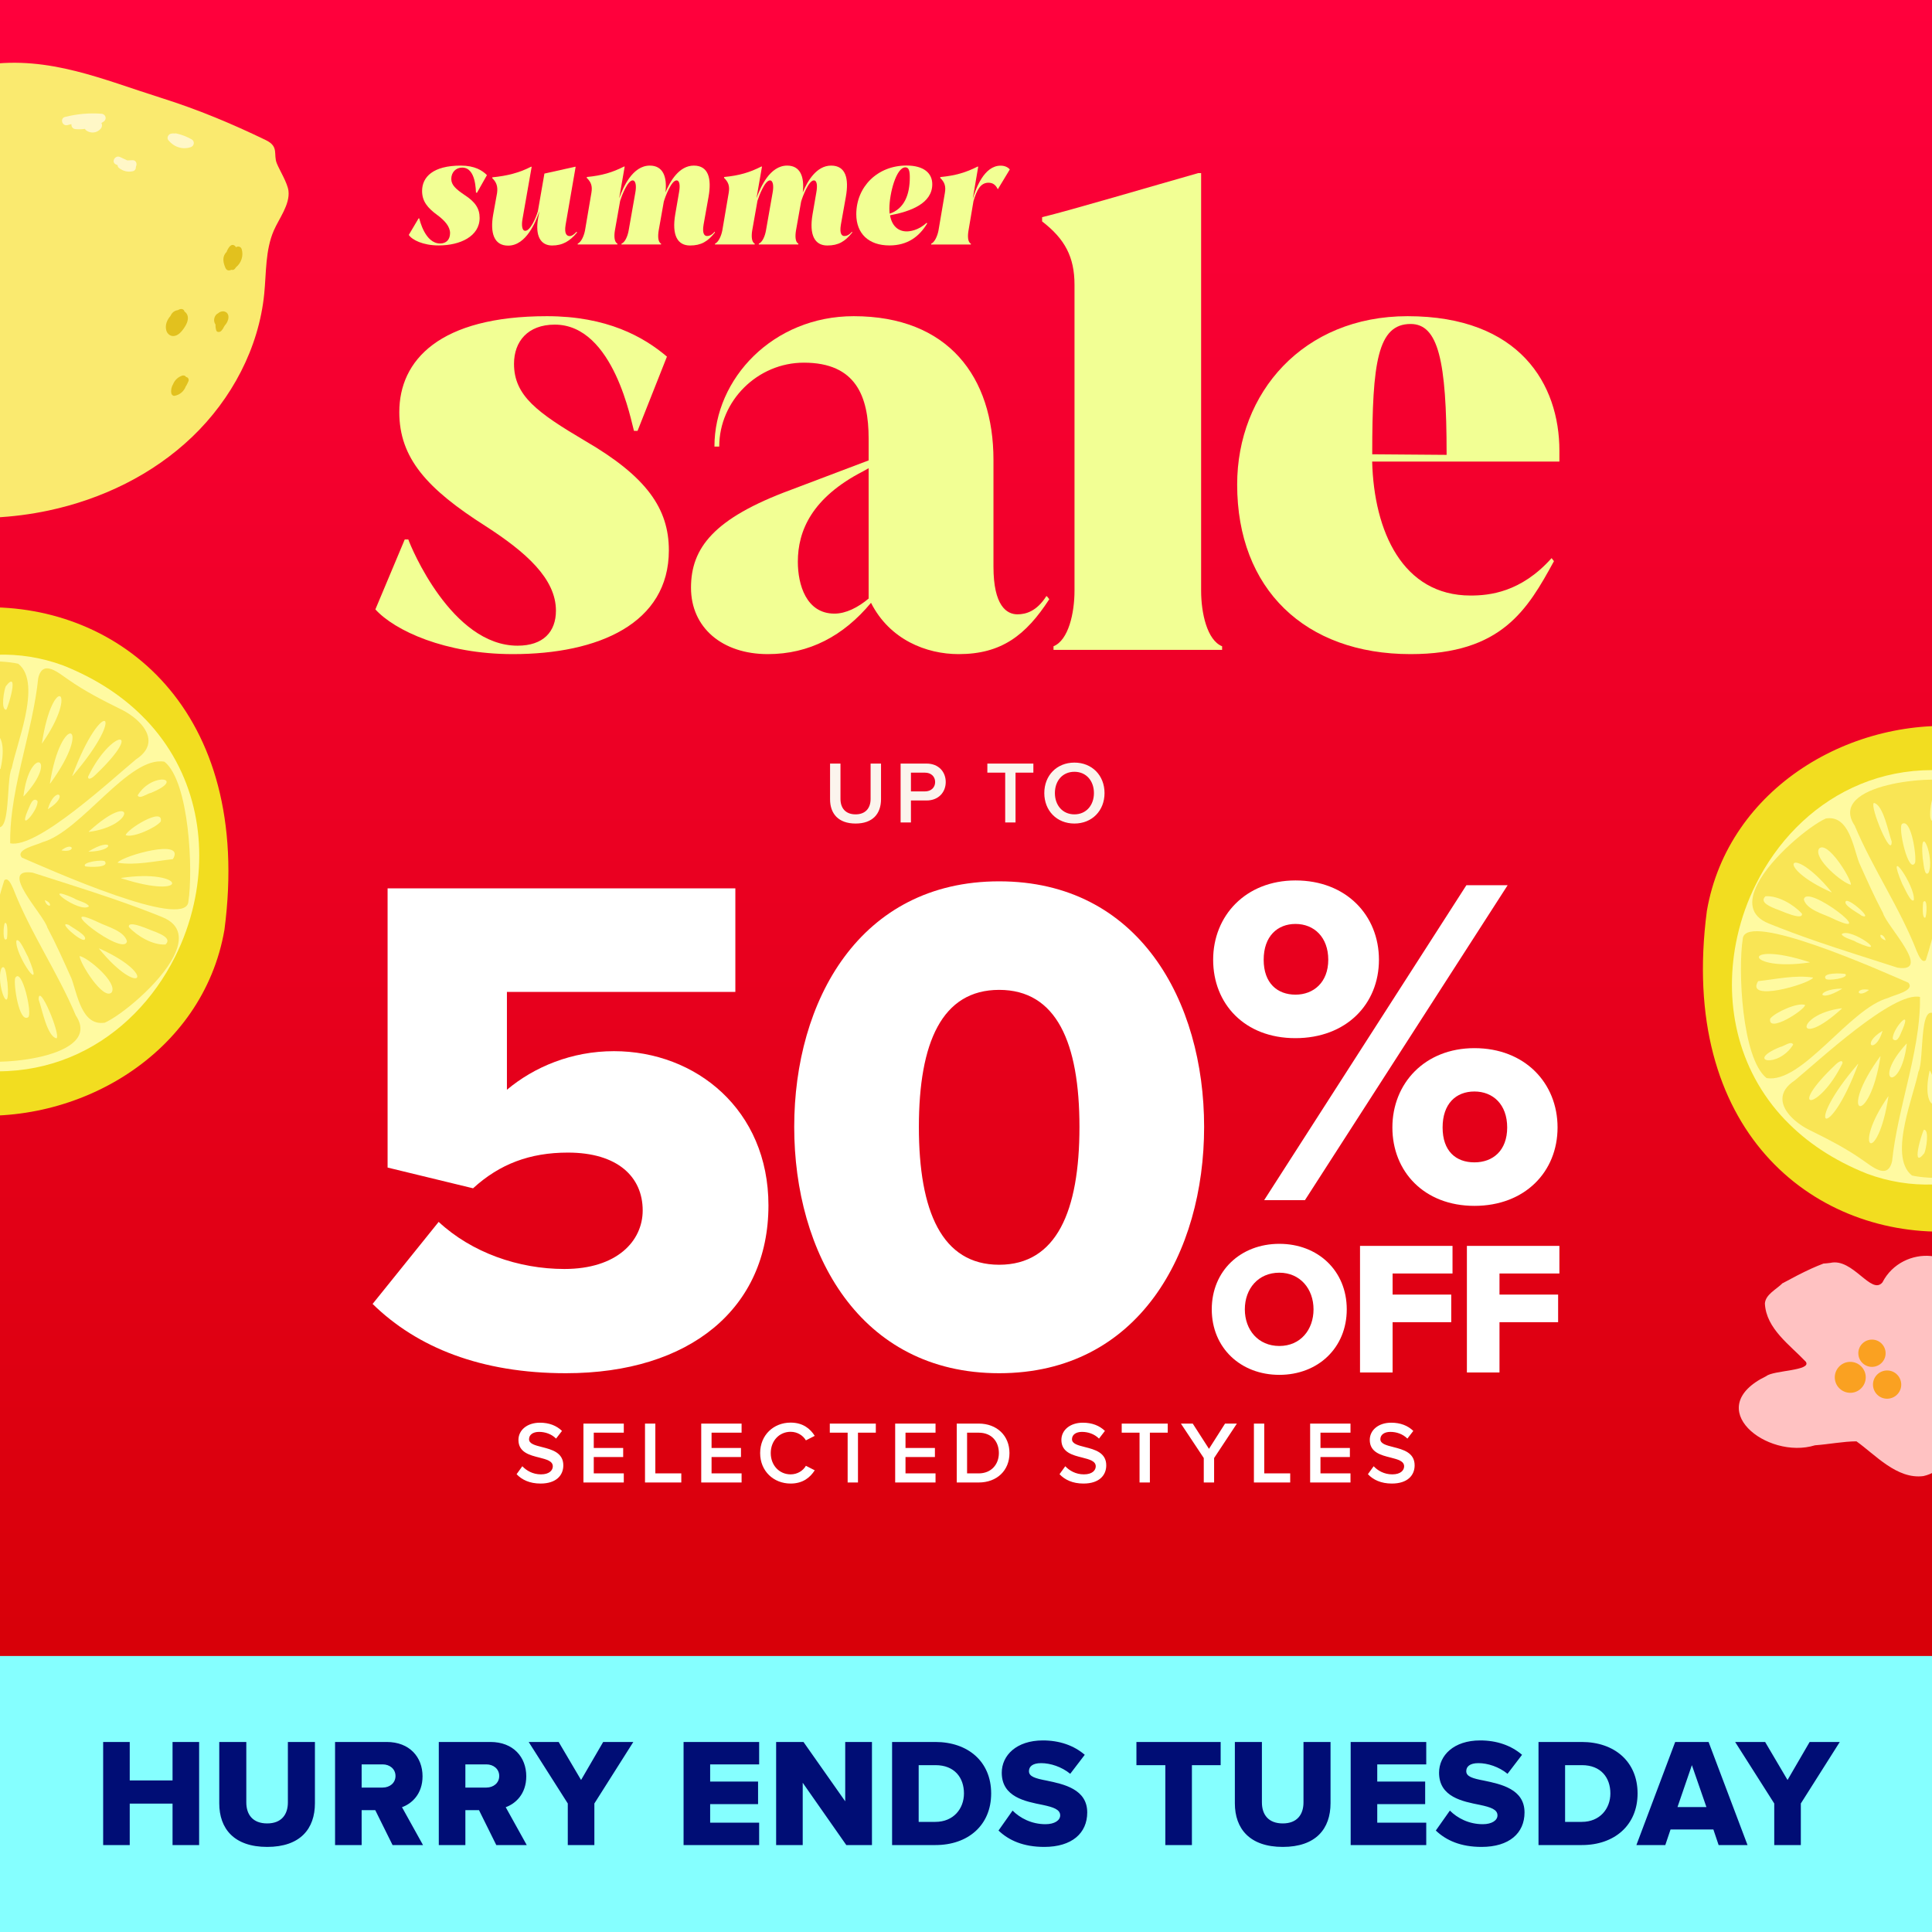 <svg width="700" height="700" viewBox="0 0 700 700" fill="none" xmlns="http://www.w3.org/2000/svg">
<g clip-path="url(#clip0_404_3066)">
<rect width="700" height="700" fill="url(#paint0_linear_404_3066)"/>
<g filter="url(#filter0_d_404_3066)">
<path d="M711.927 446.287C762.111 446.287 802.794 405.605 802.794 355.42C802.794 305.236 762.111 264.553 711.927 264.553C661.742 264.553 621.06 305.236 621.06 355.42C621.06 405.605 661.742 446.287 711.927 446.287Z" fill="#FFFAA1"/>
<path d="M618.433 330.023C597.521 489.115 812.769 481.319 792.84 328.528C792.029 325.281 790.17 322.59 788.824 319.727C785.941 312.443 782.587 305.138 778.529 298.559L778.336 298.281C762.872 277.455 737.816 265.899 714.063 263.528C671.278 258.872 626.144 285.337 618.433 330.023ZM646.821 405.81C629.027 387.205 624.35 362.213 629.455 339.336C630.929 332.714 633.214 326.285 636.269 320.219C651.306 290.186 684.5 269.573 726.068 283.415C728.289 284.141 730.532 284.995 732.796 285.935L733.181 286.085C774.962 301.528 787.265 342.348 769.878 378.938C768.319 382.441 766.503 385.859 764.474 389.149C759.39 397.372 752.896 404.827 745.463 411.022C738.756 416.597 731.28 421.125 723.312 424.286C708.659 430.075 692.425 431.164 676.49 425.269C664.123 420.335 654.318 413.649 646.842 405.81H646.821Z" fill="#F2DD20"/>
<path d="M631.441 340.148C629.668 351.255 631.078 383.424 640.05 390.601C652.866 392.844 670.082 365.417 684.052 361.594C685.974 360.547 694.049 358.988 691.421 356.04C687.705 354.459 672.047 347.41 657.651 342.455C644.535 337.926 632.467 335.128 631.484 339.806C631.463 339.913 631.441 340.041 631.441 340.148ZM656.903 354.288C654.938 356.723 632.189 363.196 637.016 355.485C643.382 354.801 650.431 353.178 656.86 354.182L656.924 354.288H656.903ZM655.685 348.713C632.104 352.216 630.202 340.361 655.643 348.607L655.685 348.713ZM649.704 378.49C644.343 387.183 632.082 384.599 644.941 379.366C646.265 379.152 649.085 376.909 649.704 378.49ZM654.019 364.136C653.784 366.058 640.349 374.559 641.374 369.07C643.104 366.806 651.456 363.046 654.019 364.136ZM667.327 365.439C650.495 380.839 650.089 367.532 667.284 365.31L667.327 365.439ZM667.391 358.261C658.526 363.751 657.373 358.39 667.37 358.176V358.261H667.391ZM661.474 354.63C659.936 352.281 667.391 352.644 668.544 352.879C670.317 354.352 662.029 355.527 661.474 354.63ZM677.11 358.731C672.838 362.021 671.684 357.685 677.089 358.625V358.731H677.11Z" fill="#F9E555"/>
<path d="M636.717 320.454C633.726 326.37 633.897 331.796 640.839 334.594C646.5 336.901 652.289 339.016 658.141 341.045C667.882 344.399 677.814 347.474 687.533 350.614C700.328 352.537 683.475 335.427 682.257 330.835C679.139 324.982 676.362 318.723 673.606 312.593C671.427 306.847 669.911 295.206 661.538 296.551C655.728 299.157 641.737 310.5 636.695 320.454H636.717ZM643.638 329.425C642.036 328.72 637.144 327.033 639.686 324.726C644.257 324.448 649.789 327.695 652.865 331.006C653.442 333.847 644.983 329.809 643.638 329.404V329.425ZM663.545 323.295C642.164 313.768 648.636 304.903 663.61 323.188L663.545 323.295ZM653.57 325.901C654.446 319.791 682.193 341.494 663.545 332.565C660.619 331.155 654.51 329.553 653.57 325.901ZM670.637 320.56C667.668 320.09 656.796 310.948 659.081 307.466C662.072 304.391 670.552 317.997 670.637 320.56ZM667.241 338.482C670.466 335.726 685.846 347.304 672.624 341.365C671.385 340.468 668.031 339.934 667.241 338.482ZM674.525 331.796C673.649 330.984 667.518 327.908 668.8 326.499C670.018 325.367 679.096 333.505 674.525 331.796ZM683.197 340.725C682.257 340.404 680.997 339.657 681.36 338.695C682.236 338.695 682.941 339.657 683.197 340.725Z" fill="#F9E555"/>
<path d="M650.41 391.37C643.831 395.621 645.177 400.726 649.021 404.72C650.944 406.707 653.464 408.416 655.942 409.59C662.308 412.73 668.78 416.041 674.59 420.121C678.093 422.449 683.946 427.811 685.548 420.676C686.039 415.934 686.893 411.171 687.897 406.408C690.247 395.258 693.451 384.065 694.904 372.979C695.416 369.048 695.715 365.118 695.651 361.209C685.954 359.095 658.783 384.471 650.388 391.37H650.41ZM667.562 385.24C659.125 402.627 646.565 403.268 665.084 385.71C665.64 385.09 667.712 383.552 667.562 385.24ZM673.265 385.517C662.543 414.525 652.802 409.142 673.18 385.475L673.265 385.517ZM681.34 382.719C677.303 408.95 665.255 404.571 681.254 382.719H681.34ZM684.223 397.201C680.293 422.962 670.574 416.639 684.159 397.201H684.223ZM682.066 373.577C679.524 382.185 673.949 378.49 682.002 373.534L682.066 373.577ZM690.866 378.191C688.666 396.561 677.815 392.16 690.76 378.148L690.866 378.191ZM685.825 376.482C685.185 373.491 693.024 364.371 689.286 373.107C688.645 374.26 687.662 378.191 685.825 376.482Z" fill="#F9E555"/>
<path d="M709.022 283.415C701.503 280.531 661.773 283.885 672.005 299.157C678.562 314.772 688.388 328.976 694.54 344.804C695.138 346.129 696.356 349.141 697.765 347.88C703.639 329.596 705.583 309.752 709.514 290.827C709.877 288.52 711.03 285.124 709.022 283.415ZM685.398 304.925C685.398 311.461 677.323 292.044 678.947 290.912C682.386 291.617 684.201 301.635 685.398 304.925ZM689.264 320.368C682.706 304.903 694.006 320.881 693.429 326.093C692.383 327.46 689.883 321.287 689.264 320.368ZM693.856 312.636C691.464 316.908 687.534 299.563 689.157 298.516C692.489 296.316 694.497 310.542 693.856 312.636ZM696.633 311.034C695.373 296.829 701.098 310.884 698.769 316.203C697.125 318.083 696.911 311.995 696.633 311.034ZM697.552 332.501C696.291 332.843 696.697 327.609 696.804 326.84C698.47 324.897 698.128 331.732 697.552 332.501ZM701.845 295.334C697.851 302.639 699.303 287.9 701.461 286.854C705.071 286.448 702.507 293.625 701.845 295.334Z" fill="#F9E555"/>
<path d="M690.225 406.878C688.601 414.696 688.217 422.321 692.745 425.91C699.303 427.405 713.871 427.255 723.013 423.582C726.388 422.214 729.015 420.377 730.254 417.964C727.99 410.594 724.487 403.503 720.471 396.625C715.024 387.333 708.616 378.383 702.977 369.518C698.94 364.264 697.53 367.81 696.868 373.214C696.184 378.746 696.248 386.222 695.074 388.316C694.198 392.758 691.699 399.893 690.225 406.899V406.878ZM697.21 417.836C692.361 423.966 696.099 411 697.06 409.334C699.175 409.227 697.829 416.639 697.21 417.836ZM699.303 387.952C706.758 403.289 695.351 404.784 699.132 387.995L699.303 387.952ZM703.49 414.29C699.751 420.356 700.136 406.835 701.589 405.083C704.494 403.545 704.237 412.73 703.49 414.29ZM704.024 381.843C702.806 383.467 701.204 379.301 702.592 378.853C703.682 379.216 704.173 380.861 704.024 381.843ZM707.078 397.607C705.348 396.368 703.853 392.118 705.113 390.345C706.33 390.622 709.428 397.586 707.078 397.607ZM708.274 383.467L708.36 383.403C715.729 389.17 709.684 392.63 708.274 383.467ZM711.008 394.254L711.094 394.211C717.63 403.396 711.179 405.233 711.008 394.254ZM712.29 413.692C711.906 412.282 710.709 410.701 711.671 409.505H711.841C715.836 412.111 716.007 422.364 712.29 413.692ZM722.65 408.587C727.798 422.727 717.224 411.107 719.232 404.208C721.09 404.122 721.838 407.198 722.65 408.587Z" fill="#F9E555"/>
</g>
<g filter="url(#filter1_d_404_3066)">
<path d="M-12.674 220C-63.126 220 -104.026 260.9 -104.026 311.352C-104.026 361.804 -63.126 402.704 -12.674 402.704C37.779 402.704 78.678 361.804 78.678 311.352C78.678 260.9 37.779 220 -12.674 220Z" fill="#FFFAA1"/>
<path d="M81.319 336.885C102.342 176.944 -114.055 184.782 -94.019 338.388C-93.203 341.652 -91.335 344.358 -89.982 347.236C-87.083 354.558 -83.712 361.903 -79.631 368.517L-79.438 368.796C-63.891 389.733 -38.701 401.351 -14.822 403.735C28.191 408.416 73.567 381.809 81.319 336.885ZM52.779 260.694C70.668 279.398 75.371 304.523 70.238 327.522C68.756 334.179 66.459 340.643 63.388 346.742C48.27 376.935 14.899 397.657 -26.89 383.742C-29.124 383.012 -31.378 382.153 -33.655 381.208L-34.041 381.058C-76.045 365.532 -88.415 324.494 -70.934 287.709C-69.367 284.187 -67.541 280.751 -65.501 277.444C-60.39 269.176 -53.862 261.682 -46.389 255.454C-39.646 249.849 -32.13 245.297 -24.12 242.119C-9.389 236.299 6.932 235.204 22.952 241.131C35.385 246.091 45.242 252.813 52.758 260.694L52.779 260.694Z" fill="#F2DD20"/>
<path d="M68.241 326.706C70.023 315.539 68.606 283.199 59.587 275.984C46.702 273.729 29.394 301.302 15.35 305.146C13.417 306.198 5.3 307.766 7.941 310.729C11.678 312.318 27.418 319.405 41.892 324.387C55.077 328.939 67.21 331.752 68.198 327.05C68.22 326.942 68.241 326.813 68.241 326.706ZM42.644 312.49C44.619 310.042 67.49 303.535 62.636 311.287C56.237 311.975 49.15 313.607 42.687 312.597L42.622 312.49L42.644 312.49ZM43.868 318.095C67.575 314.573 69.487 326.491 43.911 318.202L43.868 318.095ZM49.88 288.159C55.271 279.419 67.597 282.018 54.669 287.279C53.338 287.494 50.503 289.749 49.88 288.159ZM45.543 302.59C45.779 300.658 59.286 292.111 58.255 297.63C56.516 299.906 48.12 303.685 45.543 302.59ZM32.164 301.28C49.086 285.797 49.494 299.176 32.207 301.409L32.164 301.28ZM32.1 308.496C41.012 302.977 42.171 308.367 32.121 308.582L32.121 308.496L32.1 308.496ZM38.048 312.146C39.594 314.509 32.1 314.143 30.94 313.907C29.158 312.426 37.49 311.244 38.048 312.146ZM22.329 308.023C26.624 304.716 27.783 309.076 22.35 308.131L22.35 308.023L22.329 308.023Z" fill="#F9E555"/>
<path d="M62.938 346.505C65.944 340.557 65.772 335.102 58.793 332.289C53.102 329.97 47.283 327.844 41.399 325.804C31.606 322.433 21.621 319.34 11.85 316.184C-1.013 314.251 15.93 331.452 17.154 336.069C20.289 341.953 23.081 348.245 25.851 354.408C28.042 360.184 29.566 371.888 37.984 370.535C43.825 367.915 57.891 356.512 62.959 346.505L62.938 346.505ZM55.98 337.486C57.59 338.195 62.508 339.891 59.953 342.21C55.357 342.49 49.795 339.226 46.703 335.897C46.123 333.041 54.627 337.1 55.98 337.508L55.98 337.486ZM35.966 343.649C57.461 353.227 50.955 362.139 35.901 343.757L35.966 343.649ZM45.994 341.029C45.114 347.171 17.218 325.353 35.966 334.329C38.908 335.747 45.049 337.357 45.994 341.029ZM28.836 346.398C31.821 346.87 42.752 356.061 40.454 359.562C37.447 362.654 28.922 348.975 28.836 346.398ZM32.251 328.381C29.008 331.151 13.546 319.512 26.839 325.482C28.084 326.384 31.456 326.921 32.251 328.381ZM24.928 335.102C25.808 335.918 31.971 339.011 30.683 340.428C29.459 341.566 20.332 333.384 24.928 335.102ZM16.209 326.126C17.154 326.448 18.421 327.2 18.056 328.166C17.175 328.166 16.467 327.2 16.209 326.126Z" fill="#F9E555"/>
<path d="M49.172 275.21C55.786 270.937 54.433 265.805 50.568 261.789C48.635 259.792 46.101 258.074 43.61 256.893C37.211 253.736 30.704 250.408 24.863 246.306C21.341 243.965 15.457 238.575 13.847 245.748C13.353 250.515 12.494 255.304 11.485 260.092C9.122 271.302 5.901 282.555 4.441 293.7C3.926 297.651 3.625 301.602 3.689 305.532C13.439 307.658 40.754 282.147 49.194 275.21L49.172 275.21ZM31.928 281.374C40.41 263.893 53.037 263.249 34.419 280.901C33.861 281.524 31.778 283.07 31.928 281.374ZM26.195 281.094C36.975 251.932 46.767 257.344 26.28 281.137L26.195 281.094ZM18.077 283.908C22.136 257.537 34.247 261.939 18.163 283.908L18.077 283.908ZM15.178 269.348C19.129 243.45 28.9 249.806 15.242 269.348L15.178 269.348ZM17.347 293.099C19.902 284.444 25.507 288.159 17.412 293.142L17.347 293.099ZM8.5 288.46C10.711 269.992 21.62 274.416 8.607 288.503L8.5 288.46ZM13.568 290.178C14.212 293.184 6.331 302.354 10.089 293.571C10.733 292.411 11.721 288.46 13.568 290.178Z" fill="#F9E555"/>
<path d="M-9.754 383.742C-2.195 386.641 37.748 383.269 27.461 367.915C20.869 352.218 10.991 337.937 4.806 322.025C4.205 320.693 2.981 317.665 1.563 318.932C-4.342 337.314 -6.296 357.264 -10.248 376.29C-10.613 378.61 -11.772 382.024 -9.754 383.742ZM13.997 362.117C13.997 355.546 22.114 375.066 20.482 376.204C17.025 375.496 15.2 365.424 13.997 362.117ZM10.11 346.591C16.703 362.139 5.343 346.076 5.923 340.836C6.975 339.462 9.487 345.668 10.11 346.591ZM5.493 354.365C7.898 350.07 11.85 367.507 10.217 368.56C6.868 370.771 4.849 356.469 5.493 354.365ZM2.701 355.976C3.968 370.256 -1.787 356.126 0.554 350.779C2.208 348.889 2.422 355.009 2.701 355.976ZM1.778 334.394C3.045 334.05 2.637 339.311 2.53 340.085C0.855 342.039 1.198 335.167 1.778 334.394ZM-2.538 371.759C1.477 364.415 0.017 379.232 -2.152 380.285C-5.781 380.693 -3.204 373.477 -2.538 371.759Z" fill="#F9E555"/>
<path d="M9.144 259.62C10.776 251.76 11.163 244.094 6.61 240.486C0.018 238.983 -14.628 239.133 -23.819 242.827C-27.212 244.201 -29.853 246.048 -31.099 248.475C-28.822 255.883 -25.301 263.013 -21.263 269.928C-15.787 279.269 -9.345 288.267 -3.676 297.179C0.383 302.461 1.8 298.897 2.466 293.464C3.153 287.902 3.089 280.386 4.27 278.281C5.15 273.815 7.663 266.642 9.144 259.599L9.144 259.62ZM2.122 248.604C6.997 242.441 3.239 255.475 2.273 257.15C0.147 257.258 1.499 249.806 2.122 248.604ZM0.018 278.646C-7.477 263.228 3.99 261.725 0.189 278.603L0.018 278.646ZM-4.191 252.168C-0.433 246.07 -0.82 259.663 -2.28 261.424C-5.201 262.97 -4.943 253.736 -4.191 252.168ZM-4.728 284.788C-3.504 283.156 -1.894 287.343 -3.289 287.794C-4.385 287.429 -4.878 285.776 -4.728 284.788ZM-7.799 268.94C-6.06 270.185 -4.556 274.459 -5.823 276.241C-7.047 275.962 -10.161 268.961 -7.799 268.94ZM-9.002 283.156L-9.087 283.22C-16.496 277.422 -10.419 273.943 -9.002 283.156ZM-11.75 272.311L-11.836 272.354C-18.407 263.12 -11.922 261.274 -11.75 272.311ZM-13.039 252.77C-12.652 254.187 -11.45 255.776 -12.416 256.979L-12.588 256.979C-16.604 254.359 -16.775 244.051 -13.039 252.77ZM-23.454 257.902C-28.629 243.686 -17.999 255.368 -20.018 262.304C-21.886 262.39 -22.638 259.298 -23.454 257.902Z" fill="#F9E555"/>
</g>
<g filter="url(#filter2_d_404_3066)">
<path d="M645.964 464.894C649.402 463.027 652.84 461.206 656.392 459.589C657.803 458.952 659.238 458.36 660.672 457.813C661.355 457.768 662.198 457.699 663.2 457.563C671.351 455.696 678.044 469.47 682.052 464.621C689.201 450.664 711.628 451.757 712.561 468.787C711.855 476.164 697.58 479.785 711.195 484.429C725.585 488.778 731.573 519.948 710.762 517.853C703.09 516.76 709.874 531.901 696.874 534.815C687.266 536.045 679.433 527.051 672.626 522.225C668.049 522.225 662.403 523.317 657.598 523.659C640.203 529.01 616.16 510.135 639.999 498.568C642.549 496.474 656.551 496.679 654.274 493.377C648.559 487.321 639.908 481.424 639.452 472.294C639.68 468.992 643.55 467.239 645.964 464.826" fill="#FFC2C2"/>
<path d="M674.015 494.766C671.67 492.762 668.118 493.036 666.114 495.404C664.111 497.771 664.384 501.301 666.752 503.304C669.12 505.308 672.649 505.035 674.652 502.667C676.656 500.299 676.383 496.77 674.015 494.766Z" fill="#FAA121"/>
<path d="M687.061 497.771C684.921 495.927 681.688 496.2 679.844 498.341C678 500.481 678.273 503.714 680.413 505.558C682.553 507.402 685.786 507.129 687.631 504.989C689.475 502.849 689.202 499.616 687.061 497.771Z" fill="#FAA121"/>
<path d="M681.461 486.547C679.389 484.771 676.27 485.021 674.494 487.093C672.718 489.165 672.968 492.284 675.04 494.06C677.112 495.836 680.231 495.586 682.007 493.514C683.783 491.442 683.533 488.323 681.461 486.547Z" fill="#FAA121"/>
</g>
<g filter="url(#filter3_d_404_3066)">
<path d="M-59.866 176.538C-35.836 187.469 -8.268 190.474 17.576 184.978C36.896 180.874 55.383 171.949 69.647 158.275C83.933 144.601 93.79 126.088 95.738 106.427C96.501 98.726 96.122 90.67 99.188 83.567C101.046 79.251 105.105 74.121 104.522 69.163C104.182 66.32 101.279 61.629 100.305 59.223C98.937 55.886 101.216 53.138 96.304 50.761C84.012 44.819 71.726 39.675 58.468 35.493C37.292 28.821 17.901 20.2 -4.954 23.443C-26.877 26.543 -56.841 41.289 -71.49 58.131C-82.754 71.077 -95.152 84.623 -97.478 102.42C-98.943 113.631 -97.787 125.324 -101.509 136.006C-110.736 162.665 -77.592 168.497 -59.866 176.561L-59.866 176.538Z" fill="#FAEA6F"/>
<path d="M23.552 42.377C21.643 42.869 22.485 45.8 24.416 45.33C24.916 45.213 25.416 45.095 25.893 44.978C25.763 45.798 26.293 46.705 27.387 46.788C28.548 46.893 29.686 46.839 30.778 46.694C30.893 46.921 31.054 47.148 31.329 47.328C33.045 48.476 35.251 48.164 36.559 46.56C36.988 46.034 37.118 45.145 36.727 44.579C36.999 44.417 37.293 44.233 37.565 44.049C38.856 43.151 38.273 41.312 36.747 41.209C32.283 40.878 27.892 41.275 23.552 42.377Z" fill="#FFF7C7"/>
<path d="M61.843 48.467C60.979 48.701 60.328 49.935 60.949 50.728C62.902 53.217 66.075 54.355 69.141 53.308C70.367 52.889 70.65 51.179 69.461 50.505C67.724 49.516 65.874 48.801 63.936 48.361C63.685 48.294 63.435 48.319 63.23 48.366C62.775 48.301 62.32 48.327 61.82 48.467L61.843 48.467Z" fill="#FFF7C7"/>
<path d="M41.983 59.565C42.189 59.654 42.417 59.766 42.623 59.856C42.626 60.22 42.742 60.584 43.108 60.854C44.62 62.026 46.307 62.447 48.171 62.023C48.921 61.858 49.302 61.081 49.251 60.353C49.768 59.416 49.347 57.962 47.959 58.041C47.345 58.068 46.753 58.095 46.139 58.122C45.248 57.719 44.38 57.316 43.489 56.89C41.707 56.061 40.179 58.736 41.983 59.565Z" fill="#FFF7C7"/>
<path d="M62.766 139.112C62.159 140.073 61.871 141.236 62.063 142.464C62.158 143.009 62.662 143.506 63.253 143.411C65.231 143.055 66.724 141.678 67.326 139.943C67.393 139.874 67.461 139.806 67.506 139.714C67.596 139.6 67.641 139.463 67.685 139.349C67.91 138.96 68.112 138.526 68.291 138.092C68.537 137.521 68.166 136.659 67.46 136.619C67.46 136.619 67.437 136.619 67.415 136.619C67.229 136.097 66.522 135.942 66.045 136.083C64.546 136.572 63.348 137.696 62.743 139.112L62.766 139.112Z" fill="#E2C11E"/>
<path d="M78.086 117.553C78.044 118.009 78.093 118.464 78.165 118.919C78.165 118.942 78.165 118.987 78.188 119.01C78.235 119.214 78.259 119.442 78.329 119.646C78.563 120.509 79.678 120.41 80.175 119.883C80.604 119.424 80.942 118.898 81.188 118.35C81.278 118.213 81.368 118.075 81.435 117.938C82.023 117.319 82.45 116.542 82.671 115.721C82.981 114.558 82.675 113.239 81.375 112.885C80.554 112.663 79.645 112.92 79.035 113.494C77.606 114.188 77.12 116.263 78.063 117.554L78.086 117.553Z" fill="#E2C11E"/>
<path d="M60.232 119.643C60.56 120.916 61.66 121.887 63.025 121.74C64.572 121.592 65.768 120.171 66.602 118.981C67.435 117.791 68.311 116.146 68.026 114.645C67.884 113.895 67.447 113.284 66.852 112.878C66.829 112.788 66.805 112.719 66.759 112.629C66.481 111.971 65.683 111.817 65.093 112.049C64.866 112.142 64.639 112.257 64.413 112.373C63.071 112.565 62.257 113.368 61.787 114.441C60.523 115.885 59.74 117.757 60.232 119.621L60.232 119.643Z" fill="#E2C11E"/>
<path d="M83.385 89.103C82.798 89.767 82.349 90.522 82.081 91.321C81.9 91.481 81.72 91.665 81.585 91.893C80.481 93.495 80.973 95.381 81.668 97.038C81.947 97.719 82.542 98.124 83.291 97.936C83.496 97.889 83.7 97.819 83.882 97.75C84.293 97.883 84.748 97.812 85.109 97.376C85.244 97.193 85.402 97.01 85.537 96.804C87.415 95.265 88.306 92.663 87.56 90.255C87.303 89.415 86.39 89.103 85.619 89.496C85.574 89.519 85.529 89.565 85.483 89.588C85.136 88.817 84.108 88.346 83.386 89.171L83.385 89.103Z" fill="#E2C11E"/>
</g>
<g clip-path="url(#clip1_404_3066)">
<path d="M148.107 85.123L151.655 79.128H151.911C152.073 79.758 154.021 88.225 159.471 88.225C161.721 88.225 163.066 86.779 163.066 84.446C163.066 82.114 161.165 79.944 158.544 77.985C154.833 75.302 152.931 72.876 152.931 69.191C152.931 64.129 156.897 60 166.963 60C171.949 60 174.779 61.75 176.426 63.453L172.831 69.821H172.46C172.367 69.191 172.506 60.723 167.473 60.723C165.107 60.723 163.507 62.473 163.507 64.852C163.507 67.021 165.154 68.514 168.378 70.684C172.181 73.156 173.782 75.535 173.782 78.941C173.782 85.659 166.684 88.925 158.938 88.925C153.279 88.925 149.267 86.919 148.107 85.099V85.123Z" fill="#F2FF94"/>
<path d="M208.919 83.979L209.081 84.236C206.507 87.338 203.886 88.948 200.036 88.948C195.931 88.948 193.774 85.542 195.003 78.871L195.467 76.492C194.192 80.154 190.736 88.995 184.103 88.995C178.954 88.995 177.516 84.353 178.699 77.681L180.09 69.984C180.438 67.604 179.882 65.995 178.351 64.549L178.397 64.245C183.685 63.732 188.069 62.636 192.383 60.42H192.638L189.344 79.174C188.88 81.647 189.136 83.629 190.318 83.629C192.127 83.629 194.168 78.988 194.887 76.538L197.253 62.892L208.363 60.42H208.571L204.93 81.46C204.373 84.819 205.394 85.542 206.461 85.542C207.017 85.542 207.806 85.169 208.873 84.003H208.919V83.979Z" fill="#F2FF94"/>
<path d="M258.946 83.979L259.038 84.236C256.418 87.502 254.052 88.948 249.993 88.948C245.471 88.948 243.36 85.216 244.659 77.635L246.004 69.82C246.468 67.348 246.305 65.365 245.123 65.365C243.221 65.365 240.971 71.407 240.507 73.063L238.652 83.513C238.304 85.636 238.397 87.758 239.533 88.272L239.487 88.575H225.154L225.2 88.272C226.429 87.805 227.403 85.636 227.774 83.513L230.186 69.82C230.65 67.348 230.349 65.365 229.212 65.365C227.403 65.365 225.316 70.8 224.69 72.76L222.788 83.513C222.44 85.636 222.579 87.758 223.716 88.272L223.669 88.575H209.29L209.336 88.272C210.519 87.758 211.539 85.636 211.957 83.513L214.276 69.867C214.694 67.441 214.183 65.995 212.583 64.432L212.629 64.129C218.08 63.616 221.883 62.473 226.081 60.35H226.336L224.342 71.826C225.78 67.838 229.166 60 235.451 60C240.136 60 241.783 63.919 241.11 69.727C242.803 65.598 246.097 60 251.385 60C256.673 60 257.902 64.642 256.719 71.313L254.91 81.437C254.353 84.796 255.328 85.519 256.186 85.519C256.858 85.519 257.832 85.262 258.899 83.979H258.946Z" fill="#F2FF94"/>
<path d="M308.695 83.979L308.788 84.236C306.167 87.502 303.801 88.948 299.743 88.948C295.22 88.948 293.11 85.216 294.408 77.635L295.754 69.82C296.217 67.348 296.055 65.365 294.872 65.365C292.97 65.365 290.721 71.407 290.257 73.063L288.401 83.513C288.053 85.636 288.146 87.758 289.283 88.272L289.236 88.575H274.903L274.949 88.272C276.179 87.805 277.153 85.636 277.524 83.513L279.936 69.82C280.4 67.348 280.098 65.365 278.962 65.365C277.153 65.365 275.065 70.8 274.439 72.76L272.537 83.513C272.189 85.636 272.329 87.758 273.465 88.272L273.419 88.575H259.039L259.085 88.272C260.268 87.758 261.289 85.636 261.706 83.513L264.026 69.867C264.443 67.441 263.933 65.995 262.332 64.432L262.379 64.129C267.829 63.616 271.633 62.473 275.831 60.35H276.086L274.091 71.826C275.529 67.838 278.915 60 285.201 60C289.886 60 291.532 63.919 290.86 69.727C292.553 65.598 295.846 60 301.134 60C306.422 60 307.651 64.642 306.469 71.313L304.66 81.437C304.103 84.796 305.077 85.519 305.935 85.519C306.608 85.519 307.582 85.262 308.649 83.979H308.695Z" fill="#F2FF94"/>
<path d="M335.761 80.714L335.924 80.97C333.094 85.682 328.873 88.925 322.263 88.925C314.772 88.925 310.249 84.679 310.249 77.611C310.249 67.698 317.903 59.977 328.432 59.977C334.764 59.977 337.779 62.776 337.779 66.741C337.779 73.716 329.963 76.608 322.472 78.008C323.144 81.88 325.464 83.84 328.525 83.84C329.406 83.84 332.63 83.63 335.761 80.69V80.714ZM322.24 75.605C322.24 76.235 322.286 76.842 322.333 77.425C327.574 75.675 329.638 70.66 329.638 64.245C329.638 61.866 329.267 60.63 328.038 60.63C324.698 60.63 322.24 70.147 322.24 75.629V75.605Z" fill="#F2FF94"/>
<path d="M365.865 61.4L361.552 68.537H361.505C360.693 66.881 359.65 66.205 358.119 66.205C355.289 66.205 353.898 68.841 352.715 72.829L350.906 83.536C350.535 85.659 350.651 87.782 351.787 88.295L351.741 88.598H337.361L337.408 88.295C338.591 87.782 339.611 85.659 340.029 83.536L342.348 69.89C342.765 67.465 342.255 66.018 340.655 64.455L340.701 64.152C346.151 63.639 349.955 62.496 354.176 60.373H354.431L352.437 72.106C353.573 68.281 356.542 60.023 362.549 60.023C364.149 60.023 365.262 60.653 365.889 61.423L365.865 61.4Z" fill="#F2FF94"/>
<path d="M136 220.812L146.646 195.456H147.944C148.826 198.068 163.6 233.944 187.512 233.944C196.858 233.944 201.427 228.906 201.427 221.255C201.427 209.662 190.55 200.051 175.985 190.651C154.67 177.098 144.674 165.948 144.674 149.316C144.674 130.515 159.239 114.56 198.157 114.56C219.889 114.56 233.155 122.001 241.644 129.209L230.998 156.104H229.7C228.818 153.492 222.533 117.616 201.01 117.616C191.222 117.616 186.236 123.727 186.236 131.822C186.236 143.415 194.725 149.526 212.119 159.813C234.292 172.713 242.34 184.306 242.34 199.398C242.34 225.85 216.897 237 185.818 237C161.257 237 142.981 228.463 136.023 220.812H136Z" fill="#F2FF94"/>
<path d="M379.294 216.006L380.175 217.103C371.687 230.212 362.78 237 347.334 237C335.598 237 322.332 231.752 315.583 218.409C305.587 230.445 293.178 237 278.196 237C261.659 237 250.364 227.39 250.364 212.951C250.364 198.512 258.621 187.805 286.452 177.518L314.725 166.811V158.95C314.725 143.648 310.156 131.402 291.253 131.402C274.508 131.402 260.592 145.188 260.592 161.796H258.853C258.853 137.093 280.167 114.56 309.298 114.56C343.646 114.56 359.951 136.65 359.951 166.601V205.3C359.951 219.505 364.729 222.584 368.648 222.584C371.687 222.584 375.606 221.488 379.085 216.03H379.294V216.006ZM314.725 216.869V169.634L312.776 170.73C294.083 180.34 289.073 192.377 289.073 203.527C289.073 211.831 292.112 222.328 302.34 222.328C306.468 222.328 310.828 220.135 314.725 216.869Z" fill="#F2FF94"/>
<path d="M381.706 235.46V234.154C387.133 231.962 389.313 222.118 389.313 214.047V103.177C389.313 93.123 385.834 86.569 377.578 80.224V78.684C387.574 76.282 418.676 67.091 434.099 62.729H435.189V214.047C435.189 222.141 437.369 231.985 442.796 234.154V235.46H381.706Z" fill="#F2FF94"/>
<path d="M565 163.289V167.231H497.161C497.81 192.587 508.247 215.773 532.808 215.773C539.557 215.773 551.061 214.677 562.17 202.22L563.028 203.317C553.473 220.812 544.103 237 511.076 237C472.808 237 448.247 213.394 448.247 175.559C448.247 142.319 472.159 114.56 509.986 114.56C550.643 114.56 565 139.263 565 163.312V163.289ZM524.134 164.828V164.385C524.134 130.702 521.096 117.383 511.099 117.383C499.132 117.383 497.184 131.379 497.184 164.385V164.595L524.134 164.805V164.828Z" fill="#F2FF94"/>
</g>
<path d="M300.746 289.584V276.656H304.522V289.456C304.522 292.848 306.41 295.056 309.994 295.056C313.546 295.056 315.434 292.848 315.434 289.456V276.656H319.21V289.552C319.21 294.864 316.17 298.384 309.994 298.384C303.786 298.384 300.746 294.832 300.746 289.584ZM326.306 298V276.656H335.682C340.162 276.656 342.658 279.728 342.658 283.344C342.658 286.96 340.13 290.032 335.682 290.032H330.05V298H326.306ZM338.818 283.344C338.818 281.296 337.282 279.952 335.17 279.952H330.05V286.736H335.17C337.282 286.736 338.818 285.392 338.818 283.344ZM364.201 298V279.952H357.737V276.656H374.409V279.952H367.945V298H364.201ZM378.369 287.344C378.369 280.976 382.881 276.304 389.281 276.304C395.681 276.304 400.193 280.976 400.193 287.344C400.193 293.712 395.681 298.384 389.281 298.384C382.881 298.384 378.369 293.712 378.369 287.344ZM396.353 287.344C396.353 282.928 393.569 279.632 389.281 279.632C384.961 279.632 382.209 282.928 382.209 287.344C382.209 291.728 384.961 295.056 389.281 295.056C393.569 295.056 396.353 291.728 396.353 287.344Z" fill="#FBF4ED"/>
<path d="M534.214 395.469C527.496 395.469 522.682 399.925 522.682 408.502C522.682 417.079 527.496 421.145 534.214 421.145C540.932 421.145 546.082 416.856 546.082 408.502C546.082 400.148 540.932 395.469 534.214 395.469ZM534.214 379.763C552.464 379.763 564.332 392.406 564.332 408.502C564.332 424.598 552.464 436.906 534.214 436.906C515.964 436.906 504.488 424.431 504.488 408.502C504.488 392.573 516.188 379.763 534.214 379.763ZM531.303 320.727H546.25L472.802 434.846H458.022L531.303 320.727ZM469.387 334.762C462.837 334.762 457.854 339.217 457.854 347.739C457.854 356.26 462.837 360.381 469.387 360.381C475.937 360.381 481.255 355.926 481.255 347.739C481.255 339.551 476.105 334.762 469.387 334.762ZM469.387 319C487.749 319 499.617 331.643 499.617 347.739C499.617 363.834 487.749 376.143 469.331 376.143C450.913 376.143 439.548 363.667 439.548 347.739C439.548 331.81 451.305 319 469.387 319Z" fill="white"/>
<path d="M492.76 451.409H526.274V461.409H504.568V469.053H525.811V479.053H504.568V497.272H492.76V451.409Z" fill="white"/>
<path d="M531.485 451.409H565V461.409H543.294V469.053H564.537V479.053H543.294V497.272H531.485V451.409Z" fill="white"/>
<path d="M463.529 461.122C455.889 461.122 451.026 466.927 451.026 474.398C451.026 481.869 455.889 487.674 463.529 487.674C471.17 487.674 475.916 481.812 475.916 474.398C475.916 466.984 471.054 461.122 463.529 461.122ZM463.529 450.662C477.537 450.662 487.956 460.432 487.956 474.398C487.956 488.364 477.537 498.134 463.529 498.134C449.521 498.134 439.044 488.364 439.044 474.398C439.044 460.432 449.521 450.662 463.529 450.662Z" fill="white"/>
<path d="M158.933 442.709C170.9 453.83 187.823 459.776 204.496 459.776C223.498 459.776 232.861 449.675 232.861 438.554C232.861 426.388 223.748 417.606 205.773 417.606C191.979 417.606 181.039 421.735 171.4 430.543L140.433 423.029V321.87H266.432V359.388H183.667V394.841C193.556 386.556 207.1 380.859 222.446 380.859C252.112 380.859 278.424 402.081 278.424 436.738C278.424 473.982 250.06 497.543 205.022 497.543C174.304 497.543 151.122 488.238 135 472.44L158.958 442.684L158.933 442.709Z" fill="white"/>
<path d="M362.017 319.324C412.654 319.324 436.275 362.778 436.275 408.297C436.275 453.815 412.654 497.543 362.017 497.543C311.38 497.543 287.759 453.84 287.759 408.297C287.759 362.753 311.405 319.324 362.017 319.324ZM362.017 358.649C341.243 358.649 332.928 377.802 332.928 408.321C332.928 438.841 341.243 458.243 362.017 458.243C382.791 458.243 391.106 438.841 391.106 408.321C391.106 377.802 382.791 358.649 362.017 358.649Z" fill="white"/>
<path d="M187.172 534.126L189.252 531.246C190.724 532.814 193.028 534.19 196.004 534.19C199.076 534.19 200.292 532.686 200.292 531.278C200.292 529.358 198.02 528.782 195.428 528.11C191.94 527.246 187.844 526.222 187.844 521.71C187.844 518.19 190.948 515.47 195.62 515.47C198.948 515.47 201.636 516.526 203.62 518.446L201.476 521.23C199.812 519.566 197.54 518.798 195.3 518.798C193.092 518.798 191.684 519.854 191.684 521.454C191.684 523.118 193.86 523.662 196.388 524.302C199.908 525.198 204.1 526.286 204.1 530.926C204.1 534.478 201.604 537.518 195.844 537.518C191.908 537.518 189.06 536.142 187.172 534.126ZM211.388 537.134V515.79H226.012V519.086H215.132V524.622H225.788V527.918H215.132V533.838H226.012V537.134H211.388ZM233.697 537.134V515.79H237.441V533.838H246.849V537.134H233.697ZM254.068 537.134V515.79H268.692V519.086H257.812V524.622H268.468V527.918H257.812V533.838H268.692V537.134H254.068ZM286.457 537.518C280.313 537.518 275.417 533.038 275.417 526.478C275.417 519.918 280.313 515.438 286.457 515.438C290.937 515.438 293.593 517.678 295.193 520.238L291.993 521.87C290.969 520.11 288.921 518.766 286.457 518.766C282.393 518.766 279.257 521.998 279.257 526.478C279.257 530.958 282.393 534.19 286.457 534.19C288.921 534.19 290.969 532.878 291.993 531.086L295.193 532.718C293.561 535.278 290.937 537.518 286.457 537.518ZM307.117 537.134V519.086H300.653V515.79H317.325V519.086H310.861V537.134H307.117ZM324.338 537.134V515.79H338.962V519.086H328.082V524.622H338.738V527.918H328.082V533.838H338.962V537.134H324.338ZM346.647 537.134V515.79H354.583C361.239 515.79 365.751 520.206 365.751 526.478C365.751 532.75 361.239 537.134 354.583 537.134H346.647ZM350.391 533.838H354.583C359.223 533.838 361.911 530.51 361.911 526.478C361.911 522.35 359.351 519.086 354.583 519.086H350.391V533.838ZM383.888 534.126L385.968 531.246C387.44 532.814 389.744 534.19 392.72 534.19C395.792 534.19 397.008 532.686 397.008 531.278C397.008 529.358 394.736 528.782 392.144 528.11C388.656 527.246 384.56 526.222 384.56 521.71C384.56 518.19 387.664 515.47 392.336 515.47C395.664 515.47 398.352 516.526 400.336 518.446L398.192 521.23C396.528 519.566 394.256 518.798 392.016 518.798C389.808 518.798 388.4 519.854 388.4 521.454C388.4 523.118 390.576 523.662 393.104 524.302C396.624 525.198 400.816 526.286 400.816 530.926C400.816 534.478 398.32 537.518 392.56 537.518C388.624 537.518 385.776 536.142 383.888 534.126ZM412.88 537.134V519.086H406.416V515.79H423.088V519.086H416.624V537.134H412.88ZM436.149 537.134V528.27L427.861 515.79H432.149L438.037 524.942L443.861 515.79H448.149L439.893 528.27V537.134H436.149ZM454.316 537.134V515.79H458.06V533.838H467.468V537.134H454.316ZM474.687 537.134V515.79H489.311V519.086H478.431V524.622H489.087V527.918H478.431V533.838H489.311V537.134H474.687ZM495.62 534.126L497.7 531.246C499.172 532.814 501.476 534.19 504.452 534.19C507.524 534.19 508.74 532.686 508.74 531.278C508.74 529.358 506.468 528.782 503.876 528.11C500.388 527.246 496.292 526.222 496.292 521.71C496.292 518.19 499.396 515.47 504.068 515.47C507.396 515.47 510.084 516.526 512.068 518.446L509.924 521.23C508.26 519.566 505.988 518.798 503.748 518.798C501.54 518.798 500.132 519.854 500.132 521.454C500.132 523.118 502.308 523.662 504.836 524.302C508.356 525.198 512.548 526.286 512.548 530.926C512.548 534.478 510.052 537.518 504.292 537.518C500.356 537.518 497.508 536.142 495.62 534.126Z" fill="white"/>
<rect width="700" height="100" transform="translate(0 600)" fill="#85FFFF"/>
<path d="M62.517 668.5V653.492H47.005V668.5H37.373V631.148H47.005V645.092H62.517V631.148H72.149V668.5H62.517ZM79.441 653.38V631.148H89.241V653.044C89.241 657.468 91.593 660.66 96.801 660.66C101.953 660.66 104.305 657.468 104.305 653.044V631.148H114.105V653.324C114.105 662.62 108.785 669.172 96.801 669.172C84.817 669.172 79.441 662.564 79.441 653.38ZM142.232 668.5L135.96 655.844H131.032V668.5H121.4V631.148H140.104C148.392 631.148 153.096 636.636 153.096 643.58C153.096 650.076 149.12 653.548 145.648 654.78L153.264 668.5H142.232ZM143.296 643.468C143.296 640.892 141.168 639.268 138.648 639.268H131.032V647.668H138.648C141.168 647.668 143.296 646.044 143.296 643.468ZM179.815 668.5L173.543 655.844H168.615V668.5H158.983V631.148H177.687C185.975 631.148 190.679 636.636 190.679 643.58C190.679 650.076 186.703 653.548 183.231 654.78L190.847 668.5H179.815ZM180.879 643.468C180.879 640.892 178.751 639.268 176.231 639.268H168.615V647.668H176.231C178.751 647.668 180.879 646.044 180.879 643.468ZM205.719 668.5V653.436L191.551 631.148H202.415L210.535 644.924L218.543 631.148H229.463L215.351 653.436V668.5H205.719ZM247.671 668.5V631.148H275.055V639.268H257.303V645.484H274.663V653.66H257.303V660.38H275.055V668.5H247.671ZM306.631 668.5L290.839 645.932V668.5H281.207V631.148H291.119L306.239 652.652V631.148H315.927V668.5H306.631ZM323.221 668.5V631.148H338.901C350.661 631.148 359.117 638.204 359.117 649.796C359.117 661.388 350.661 668.5 338.957 668.5H323.221ZM332.853 660.1H338.901C345.453 660.1 349.261 655.34 349.261 649.796C349.261 644.028 345.789 639.548 338.957 639.548H332.853V660.1ZM361.78 663.236L366.876 656.012C369.564 658.7 373.708 660.94 378.804 660.94C382.108 660.94 384.124 659.54 384.124 657.748C384.124 655.62 381.716 654.78 377.74 653.94C371.58 652.708 362.956 651.14 362.956 642.292C362.956 636.02 368.276 630.588 377.852 630.588C383.844 630.588 389.052 632.38 393.028 635.796L387.764 642.684C384.628 640.108 380.54 638.82 377.236 638.82C374.044 638.82 372.812 640.108 372.812 641.732C372.812 643.692 375.108 644.364 379.252 645.148C385.412 646.436 393.924 648.228 393.924 656.684C393.924 664.188 388.38 669.172 378.356 669.172C370.796 669.172 365.532 666.82 361.78 663.236ZM422.221 668.5V639.548H411.749V631.148H442.269V639.548H431.853V668.5H422.221ZM447.414 653.38V631.148H457.214V653.044C457.214 657.468 459.566 660.66 464.774 660.66C469.926 660.66 472.278 657.468 472.278 653.044V631.148H482.078V653.324C482.078 662.62 476.758 669.172 464.774 669.172C452.79 669.172 447.414 662.564 447.414 653.38ZM489.372 668.5V631.148H516.756V639.268H499.004V645.484H516.364V653.66H499.004V660.38H516.756V668.5H489.372ZM520.221 663.236L525.317 656.012C528.005 658.7 532.149 660.94 537.245 660.94C540.549 660.94 542.565 659.54 542.565 657.748C542.565 655.62 540.157 654.78 536.181 653.94C530.021 652.708 521.397 651.14 521.397 642.292C521.397 636.02 526.717 630.588 536.293 630.588C542.285 630.588 547.493 632.38 551.469 635.796L546.205 642.684C543.069 640.108 538.981 638.82 535.677 638.82C532.485 638.82 531.253 640.108 531.253 641.732C531.253 643.692 533.549 644.364 537.693 645.148C543.853 646.436 552.365 648.228 552.365 656.684C552.365 664.188 546.821 669.172 536.797 669.172C529.237 669.172 523.973 666.82 520.221 663.236ZM557.43 668.5V631.148H573.11C584.87 631.148 593.326 638.204 593.326 649.796C593.326 661.388 584.87 668.5 573.166 668.5H557.43ZM567.062 660.1H573.11C579.662 660.1 583.47 655.34 583.47 649.796C583.47 644.028 579.998 639.548 573.166 639.548H567.062V660.1ZM622.689 668.5L620.785 662.844H605.273L603.369 668.5H592.897L606.953 631.148H619.049L633.161 668.5H622.689ZM613.001 639.548L607.793 654.724H618.265L613.001 639.548ZM642.843 668.5V653.436L628.675 631.148H639.539L647.659 644.924L655.667 631.148H666.587L652.475 653.436V668.5H642.843Z" fill="#000D75"/>
</g>
<defs>
<filter id="filter0_d_404_3066" x="603" y="249" width="213.793" height="211.287" filterUnits="userSpaceOnUse" color-interpolation-filters="sRGB">
<feFlood flood-opacity="0" result="BackgroundImageFix"/>
<feColorMatrix in="SourceAlpha" type="matrix" values="0 0 0 0 0 0 0 0 0 0 0 0 0 0 0 0 0 0 127 0" result="hardAlpha"/>
<feOffset/>
<feGaussianBlur stdDeviation="7"/>
<feComposite in2="hardAlpha" operator="out"/>
<feColorMatrix type="matrix" values="0 0 0 0 0 0 0 0 0 0 0 0 0 0 0 0 0 0 0.25 0"/>
<feBlend mode="normal" in2="BackgroundImageFix" result="effect1_dropShadow_404_3066"/>
<feBlend mode="normal" in="SourceGraphic" in2="effect1_dropShadow_404_3066" result="shape"/>
</filter>
<filter id="filter1_d_404_3066" x="-118.026" y="206" width="214.785" height="212.266" filterUnits="userSpaceOnUse" color-interpolation-filters="sRGB">
<feFlood flood-opacity="0" result="BackgroundImageFix"/>
<feColorMatrix in="SourceAlpha" type="matrix" values="0 0 0 0 0 0 0 0 0 0 0 0 0 0 0 0 0 0 127 0" result="hardAlpha"/>
<feOffset/>
<feGaussianBlur stdDeviation="7"/>
<feComposite in2="hardAlpha" operator="out"/>
<feColorMatrix type="matrix" values="0 0 0 0 0 0 0 0 0 0 0 0 0 0 0 0 0 0 0.25 0"/>
<feBlend mode="normal" in2="BackgroundImageFix" result="effect1_dropShadow_404_3066"/>
<feBlend mode="normal" in="SourceGraphic" in2="effect1_dropShadow_404_3066" result="shape"/>
</filter>
<filter id="filter2_d_404_3066" x="616" y="441" width="122.26" height="107.93" filterUnits="userSpaceOnUse" color-interpolation-filters="sRGB">
<feFlood flood-opacity="0" result="BackgroundImageFix"/>
<feColorMatrix in="SourceAlpha" type="matrix" values="0 0 0 0 0 0 0 0 0 0 0 0 0 0 0 0 0 0 127 0" result="hardAlpha"/>
<feOffset/>
<feGaussianBlur stdDeviation="7"/>
<feComposite in2="hardAlpha" operator="out"/>
<feColorMatrix type="matrix" values="0 0 0 0 0 0 0 0 0 0 0 0 0 0 0 0 0 0 0.25 0"/>
<feBlend mode="normal" in2="BackgroundImageFix" result="effect1_dropShadow_404_3066"/>
<feBlend mode="normal" in="SourceGraphic" in2="effect1_dropShadow_404_3066" result="shape"/>
</filter>
<filter id="filter3_d_404_3066" x="-117.101" y="8.738" width="235.68" height="192.925" filterUnits="userSpaceOnUse" color-interpolation-filters="sRGB">
<feFlood flood-opacity="0" result="BackgroundImageFix"/>
<feColorMatrix in="SourceAlpha" type="matrix" values="0 0 0 0 0 0 0 0 0 0 0 0 0 0 0 0 0 0 127 0" result="hardAlpha"/>
<feOffset/>
<feGaussianBlur stdDeviation="7"/>
<feComposite in2="hardAlpha" operator="out"/>
<feColorMatrix type="matrix" values="0 0 0 0 0 0 0 0 0 0 0 0 0 0 0 0 0 0 0.25 0"/>
<feBlend mode="normal" in2="BackgroundImageFix" result="effect1_dropShadow_404_3066"/>
<feBlend mode="normal" in="SourceGraphic" in2="effect1_dropShadow_404_3066" result="shape"/>
</filter>
<linearGradient id="paint0_linear_404_3066" x1="350" y1="0" x2="350" y2="700" gradientUnits="userSpaceOnUse">
<stop stop-color="#FF003C"/>
<stop offset="1" stop-color="#D10000"/>
</linearGradient>
<clipPath id="clip0_404_3066">
<rect width="700" height="700" fill="white"/>
</clipPath>
<clipPath id="clip1_404_3066">
<rect width="429" height="177" fill="white" transform="translate(136 60)"/>
</clipPath>
</defs>
</svg>
